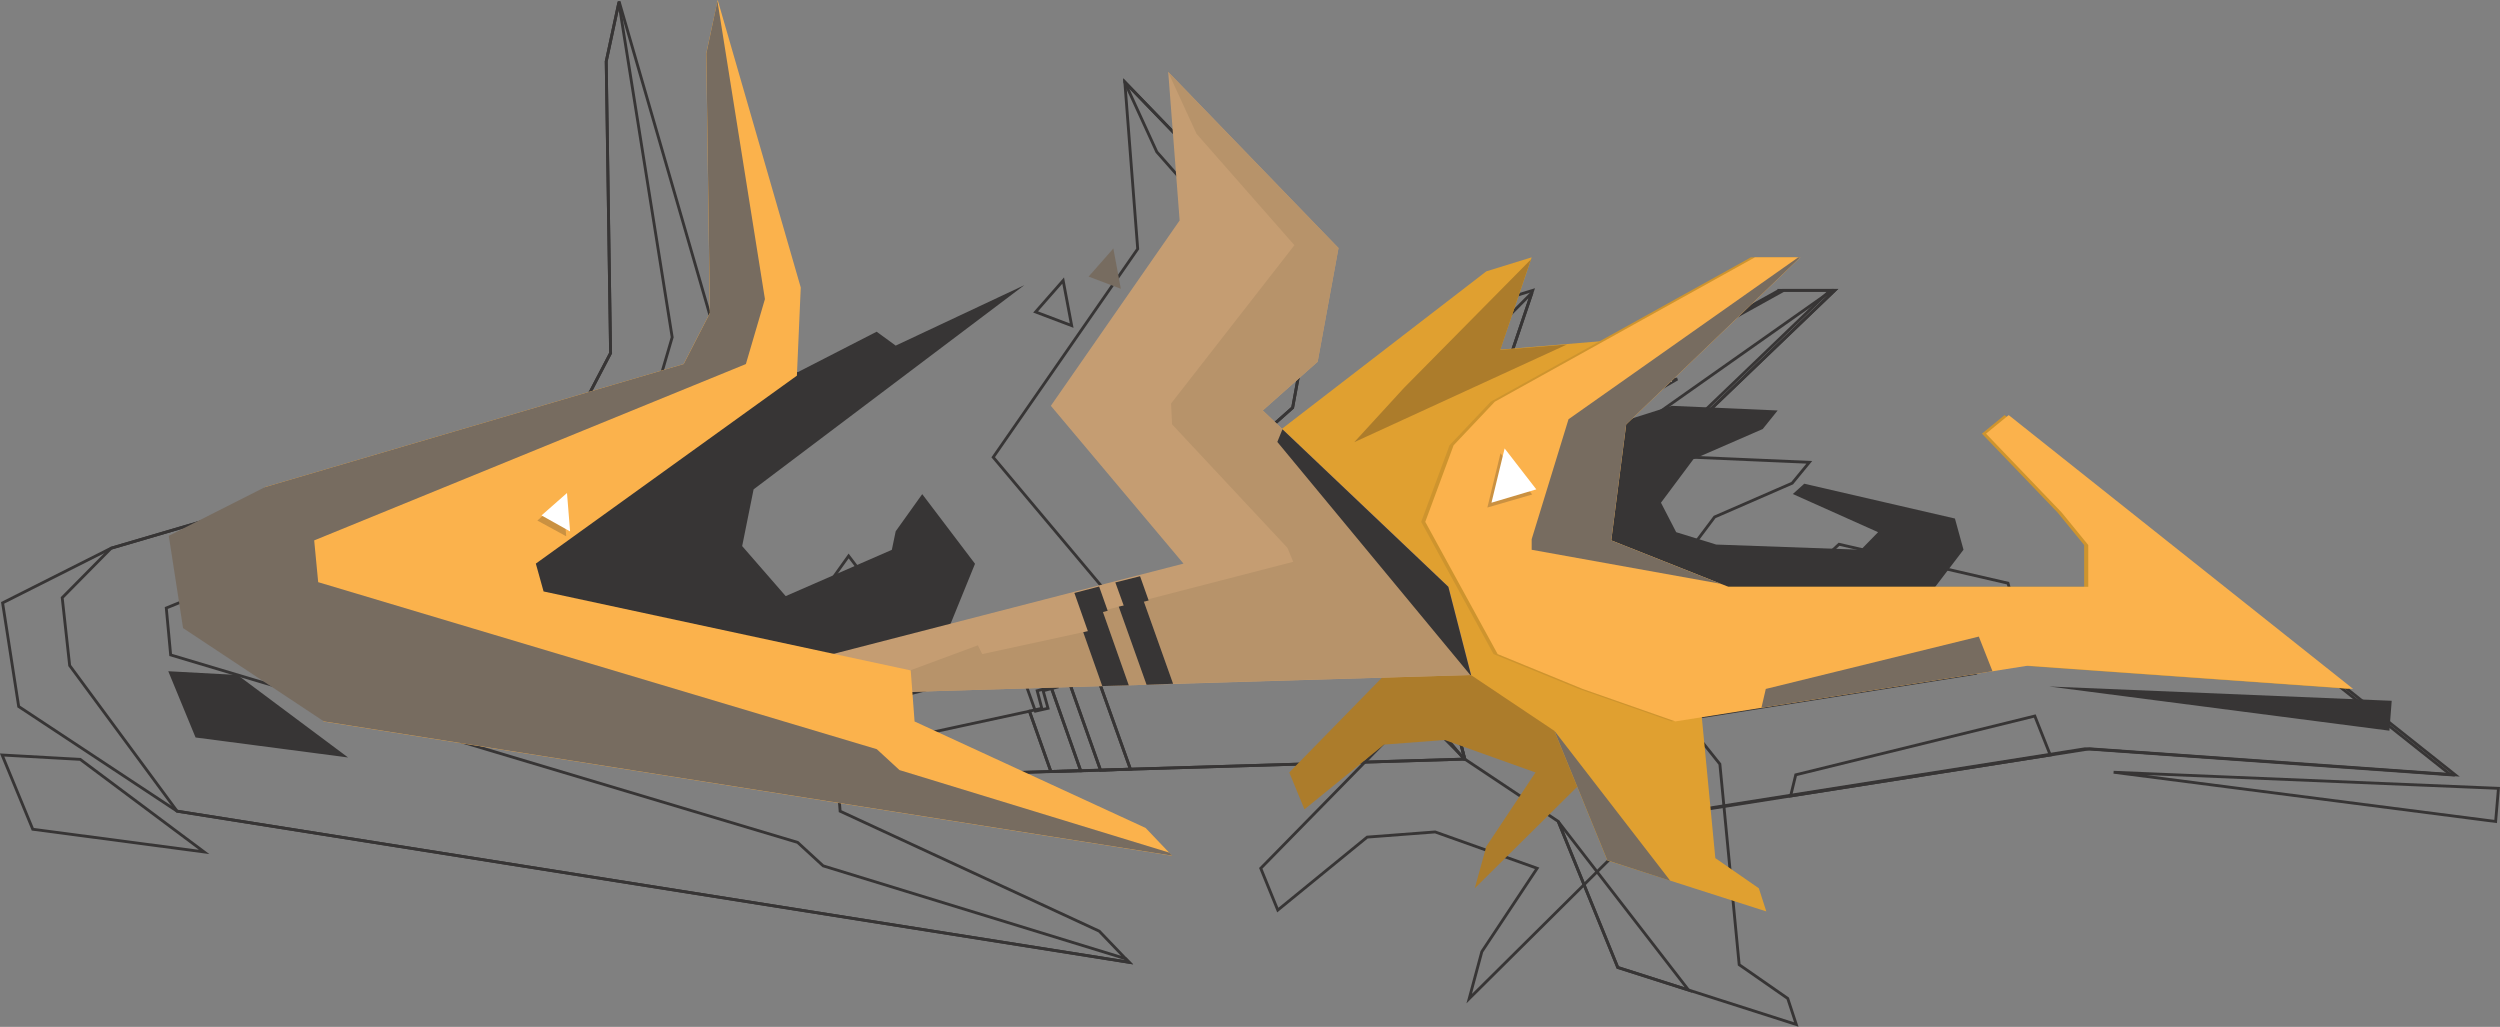 <?xml version="1.0" encoding="iso-8859-1"?>
<!-- Generator: Adobe Illustrator 20.1.0, SVG Export Plug-In . SVG Version: 6.00 Build 0)  -->
<svg version="1.0" id="Layer_1" xmlns="http://www.w3.org/2000/svg" xmlns:xlink="http://www.w3.org/1999/xlink" x="0px" y="0px"
	 viewBox="0 0 875.27 359.52" enable-background="new 0 0 875.27 359.52" xml:space="preserve">
<rect x="0" y="0" width="875.27" height="359.52" fill="#808080" stroke="none"/>
<title>graffiti_0037</title>
<path fill="none" stroke="#373535" d="M600.3,181l27.15-11.83l6-7.31l-41.66-1.81l-36.07,11.37l-5.59,57.41l38,23.29l103.71-16.43
	l14.52-19.14l-3.34-12.37l-59.16-13.63l-4.42,4.06l33.46,15.07l-6.67,6.86l-56.91-2.08l-15.69-4.78l-6.13-11.64L600.3,181z"/>
<path fill="none" stroke="#373535" d="M441.4,304l53.6-54.66l56.54,9.12l25.34,29.16l-62.5,62l4.42-16.43L538.17,304l-35.71-12.73
	l-23.81,1.81l-31.29,25.55L441.4,304z"/>
<path fill="none" stroke="#373535" d="M518.78,107.16l-92.26,71.13l86.31,87.47l32.74,21.84l20.83,51.09l62.5,20l-3-9.12l-17-11.83
	l-6.76-70.23l-30.52-38.21l-49.87-36.47l-7.39-18.23l72.87-41.88l-62.86,5.24l12.26-36.29L518.78,107.16z"/>
<path fill="none" stroke="#373535" d="M130.45,225.69l6,25.55l99.65,14.53l43.2-9.12l27.51-7.31L317.94,222l-20.83-27.35
	l-10.46,14.62l-1.44,7.31l-41.67,18.22l-17.14-19.59l4.42-22.39l106.42-80.25l-50.59,23.74l-7.39-5.51l-128,65.72L130.45,225.69z"/>
<path fill="none" stroke="#373535" d="M28.09,265.86l43.38,32.41l-60-7.94l-10.73-26L28.09,265.86z"/>
<path fill="none" stroke="#373535" d="M873.74,287.61L740,270.37L874.73,276L873.74,287.61z"/>
<path fill="none" stroke="#373535" d="M452.58,142.73L431,161.87l72.9,69.23l8.93,34.66l-242.5,7.31l-11.9-14.62L399.73,222
	l-52-61.92l50.59-72.94l-4.51-58.4l67,69.33L452.58,142.73z"/>
<path fill="none" stroke="#373535" d="M395.77,269.29l117.06-3.52l-8.93-34.67L431,161.87l21.55-19.14L460.79,98l-67-69.33v0.09
	L405,53.18l38.51,43.69L395,159.16l0.36,8.12l45.36,48.56l2.25,5.51L384,236.43L395.77,269.29z M395.77,269.29l-8.48,0.27l-2,0.09
	l0,0l-6.94,0.23L368,240.58l6.4-1.62l10.91,30.65h2"/>
<path fill="none" stroke="#373535" d="M270.32,273.08l97.58-3L360.41,249l-39.68,8.58l-1.73-3.46l-49.33,18.23L270.32,273.08z"/>
<path fill="none" stroke="#373535" d="M21.78,209.26l17.13-17.33l164.4-48.29l10.46-20L212.24,21.5l4.51-21l32.74,113.11L248,148.15
	L145.33,222l3,11l144.27,31l1.53,20l90.72,42l10.46,10.92L62,284l-37.61-51L21.78,209.26z"/>
<path fill="none" stroke="#373535" d="M6.54,247.35L62,284l333.32,52.9l-1.26-1.26l-105.87-32.5l-8.93-8.21L59.75,229.3l-1.53-16.43
	l169.63-69.24l7.49-25.55L216.66,0.92l-4.42,20.58l1.53,102.09l-10.46,20l-164.4,48.34l-38,19.14L6.54,247.35z"/>
<path fill="none" stroke="#373535" d="M436.8,174.14l75.75,91.62h0.27l-8.92-34.66l-65.11-61.83L436.8,174.14z"/>
<path fill="none" stroke="#373535" d="M622.85,101.66l-102.27,56.78l-16.23,17.06l-11.18,30.15l28.5,51.9l33.46,13.72L591.55,284
	L730,262.15l128,9.12l-135.5-107.6l-8.93,7.33l29.76,31l10.46,12.82v16.28h-141.4l-46.09-18.23l6-45.59l68.45-65.63h-17.9V101.66z"
	/>
<path fill="none" stroke="#373535" d="M624.47,101.66l-102.36,56.78L506,175.5l-11.18,30.15l28.5,51.9l33.46,13.72l36.4,12.73
	l138.43-21.84l128,9.12L724.12,163.67l-8.93,7.33l29.76,31l10.46,12.82v16.28H614l-46.08-18.23l6-45.59l68.45-65.63h-17.9V101.66z"
	/>
<path fill="none" stroke="#373535" d="M641.42,101.66l-90.27,63.64l-14.52,47.12v4.15l74.31,13.36l-43-17.06l6-45.59l68.45-65.63
	h-0.9L641.42,101.66z"/>
<path fill="none" stroke="#373535" d="M626.91,278.67l90.9-14.35l-5.41-13.63l-83.69,20.58L626.91,278.67z"/>
<path fill="none" stroke="#373535" d="M536.36,102.47l-50,50.46l-19.48,21.21l83.6-38.36l-26.15,2.17L536.36,102.47z"/>
<path fill="none" stroke="#373535" d="M591.19,346.65l-45.63-59l20.83,51.09L591.19,346.65z"/>
<path fill="none" stroke="#373535" d="M357,233.63l5.5,15.35l4.42-1l-1.71-6.14l4.87-1.26l-3.43-9.48L357,233.63z"/>
<path fill="none" stroke="#373535" d="M367.9,270.1l10.46-0.27"/>
<path fill="none" stroke="#373535" d="M373.13,229.48l3.34,9.48l9.65-2.53l-3.34-9.48L373.13,229.48z"/>
<path fill="none" stroke="#373535" d="M368,240.58l-4.87,1.26l1.62,6.14l-4.33,1l7.49,21.12l10.46-0.27L368,240.58z"/>
<path fill="none" stroke="#373535" d="M395.77,269.29L384,236.43l-9.61,2.57l10.91,30.69L395.77,269.29z"/>
<path fill="none" stroke="#373535" d="M145.87,205.1l10.1-8.85l1.17,15.07L145.87,205.1z"/>
<path fill="none" stroke="#373535" d="M147.49,203.12l10-8.85l1.26,15.07L147.49,203.12z"/>
<path fill="none" stroke="#373535" d="M536.9,194.81L519.23,200l5.23-21.39L536.9,194.81z"/>
<path fill="none" stroke="#373535" d="M538.53,192.83l-17.68,5.24l5.14-21.3L538.53,192.83z"/>
<path fill="none" stroke="#373535" d="M375.2,114l-12.63-4.78l9.65-11L375.2,114z"/>
<path fill="#373535" d="M592.88,160.77l24.26-10.56l5.23-6.5l-37.06-1.62l-32.19,10.2l-5,51.09L582,224.14l92.44-14.62l13-17.06
	l-3-10.92l-52.76-12.19l-4,3.61l29.85,13.36l-6,6.14l-50.68-1.81l-14-4.33L581.52,176L592.88,160.77z"/>
<path fill="#AC7C2B" d="M451.38,270.44l5.32,12.91l27.87-22.66l21.19-1.62l31.83,11.37l-17.22,25.91L516.32,311L572,255.82
	l-22.55-26l-50.41-8.12L451.38,270.44z"/>
<path fill="#E0A030" d="M536.25,90.09L520.37,95l-82.25,63.37l76.93,78l29.13,19.5l18.58,45.4l55.64,17.83l-2.61-8.1l-15.24-10.56
	l-6-62.47l-27.23-34.12L523,171.33l-6.67-16.25l65-37.37l-56.09,4.69L536.25,90.09z"/>
<path fill="#373535" d="M313.59,121l-6.67-4.87l-114,58.49l-18.58,26l5.32,22.75l88.83,13l38.42-8.12l24.53-6.5l9.92-24.37
	L322.88,173l-9.29,13l-1.35,6.5l-37.16,16.2l-15.24-17.51l4-19.86l94.78-71.49L313.59,121z"/>
<path fill="#373535" d="M83.17,236.32L58.91,235l9.56,23.2l53.39,7L83.17,236.32z"/>
<path fill="#373535" d="M836.55,255.82l0.81-10.47l-119.94-5L836.55,255.82z"/>
<path fill="#C59D72" d="M442.1,143.71l19.21-17.06l7.3-39.81L409,25.18l4,52l-45.09,64.9l46.44,55.24l-126,32.5l10.64,13l216.08-6.5
	l-7.94-30.87L442.1,143.71z"/>
<path fill="#B7936A" d="M391.68,212.4l-5.68,1.44l9.2,26.09l6.22-0.18L391.68,212.4 M409,25.28l9.92,21.57l34.27,39L410,141.27
	l0.36,7.31l40.4,43.24l2,4.87l-52.4,13.54l10.37,29.16h-0.9l105.24-3.07l-7.94-30.87l-65-61.74l19.21-17.06l7.3-39.81L409,25.18
	v0.09V25.28z"/>
<path fill="#B7936A" d="M298.44,242.19l0.54,0.63l86.94-2.62l-6.67-18.87L343.89,229l-1.53-3.07L298.44,242.19z"/>
<path fill="#FBB24C" d="M92.82,170.52L77.58,186l2.34,21.12l33.46,45.5l297,47l-9.29-9.75l-80.89-37.28l-1.35-17.87l-128.54-27.65
	l-2.71-9.75l91.4-65.8l1.35-30.87L251.27,0l-4,18.69l1.26,90.9l-9.2,17.87L92.82,170.52z"/>
<path fill="#776C60" d="M111.4,203.82L110,189.2l151.14-61.74l6.67-22.75L251.18,0.36l-3.88,18.33l1.26,90.9l-9.2,17.87
	L92.82,170.52l-33.73,17.06l5,32.32l49.33,32.68l297,47l-1.08-1.08l-94.42-28.89l-7.94-7.31L111.4,203.82z"/>
<path fill="#373535" d="M449,150.3l-1.8,4.42l67.55,81.6h0.27l-7.94-30.87L449,150.3z"/>
<path fill="#CE942E" d="M613,90.09l-91.08,50.55l-14.43,15.26l-9.92,26.81L522.9,229l29.85,12.19l32.47,11.37l123.19-19.5
	l114.08,8.12l-120.67-95.85l-7.94,6.5l26.51,27.62l9.29,11.37v14.62h-126l-41-16.25l5.23-40.62L629,90.09H613z"/>
<path fill="#FBB24C" d="M614.43,90.09l-91.08,50.55l-14.43,15.26L499,182.7l25.34,46.3l29.76,12.2l32.47,11.37l123.28-19.5l114,8.12
	l-120.59-95.86l-7.94,6.5l26.51,27.62l9.29,11.37v14.62h-126l-41-16.25l5.23-40.62l61-58.49h-15.92V90.09z"/>
<path fill="#776C60" d="M630.31,90.09h-0.72l-80.44,56.69l-12.9,42v3.7l66.19,11.92l-38.33-15.2l5.23-40.62L630.31,90.09z"/>
<path fill="#776C60" d="M692.8,222.87l-74.58,18.33l-1.53,6.59L697.58,235L692.8,222.87z"/>
<path fill="#AC7C2B" d="M536,90.81l-44.46,45l-17.41,19l74.49-34.21l-23.36,1.9L536,90.81z"/>
<path fill="#776C60" d="M562.76,301.22l22,7.13l-40.58-52.54L562.76,301.22z"/>
<path fill="#373535" d="M385,220.43l-1.52-5.43l4.33-1.17l-3-8.49l-8.66,2.26l4.85,13.74L385,220.43z"/>
<path fill="#373535" d="M402.15,210.23l-3-8.49l-8.66,2.17l3.07,8.49L402.15,210.23z"/>
<path fill="#373535" d="M383.12,220.43l-3.88,0.9l6.67,18.87l9.29-0.27l-9.2-26.09l-4.33,1.16L383.12,220.43z"/>
<path fill="#373535" d="M401.42,239.75l9.29-0.36l-10.37-29.16l-8.66,2.17L401.42,239.75z"/>
<path fill="#CA9141" d="M188.14,182.25l10.1,5.51l-1.17-13.45L188.14,182.25z"/>
<path fill="#FFFFFF" d="M189.59,180.45l10,5.6l-1.08-13.45L189.59,180.45z"/>
<path fill="#CA9141" d="M536.43,173.13l-11.09-14.44l-4.6,19L536.43,173.13z"/>
<path fill="#FFFFFF" d="M537.87,171.33L526.78,157l-4.6,19L537.87,171.33z"/>
<path fill="#776C60" d="M392.41,101.1L389.79,87l-8.66,9.84L392.41,101.1z"/>
</svg>
